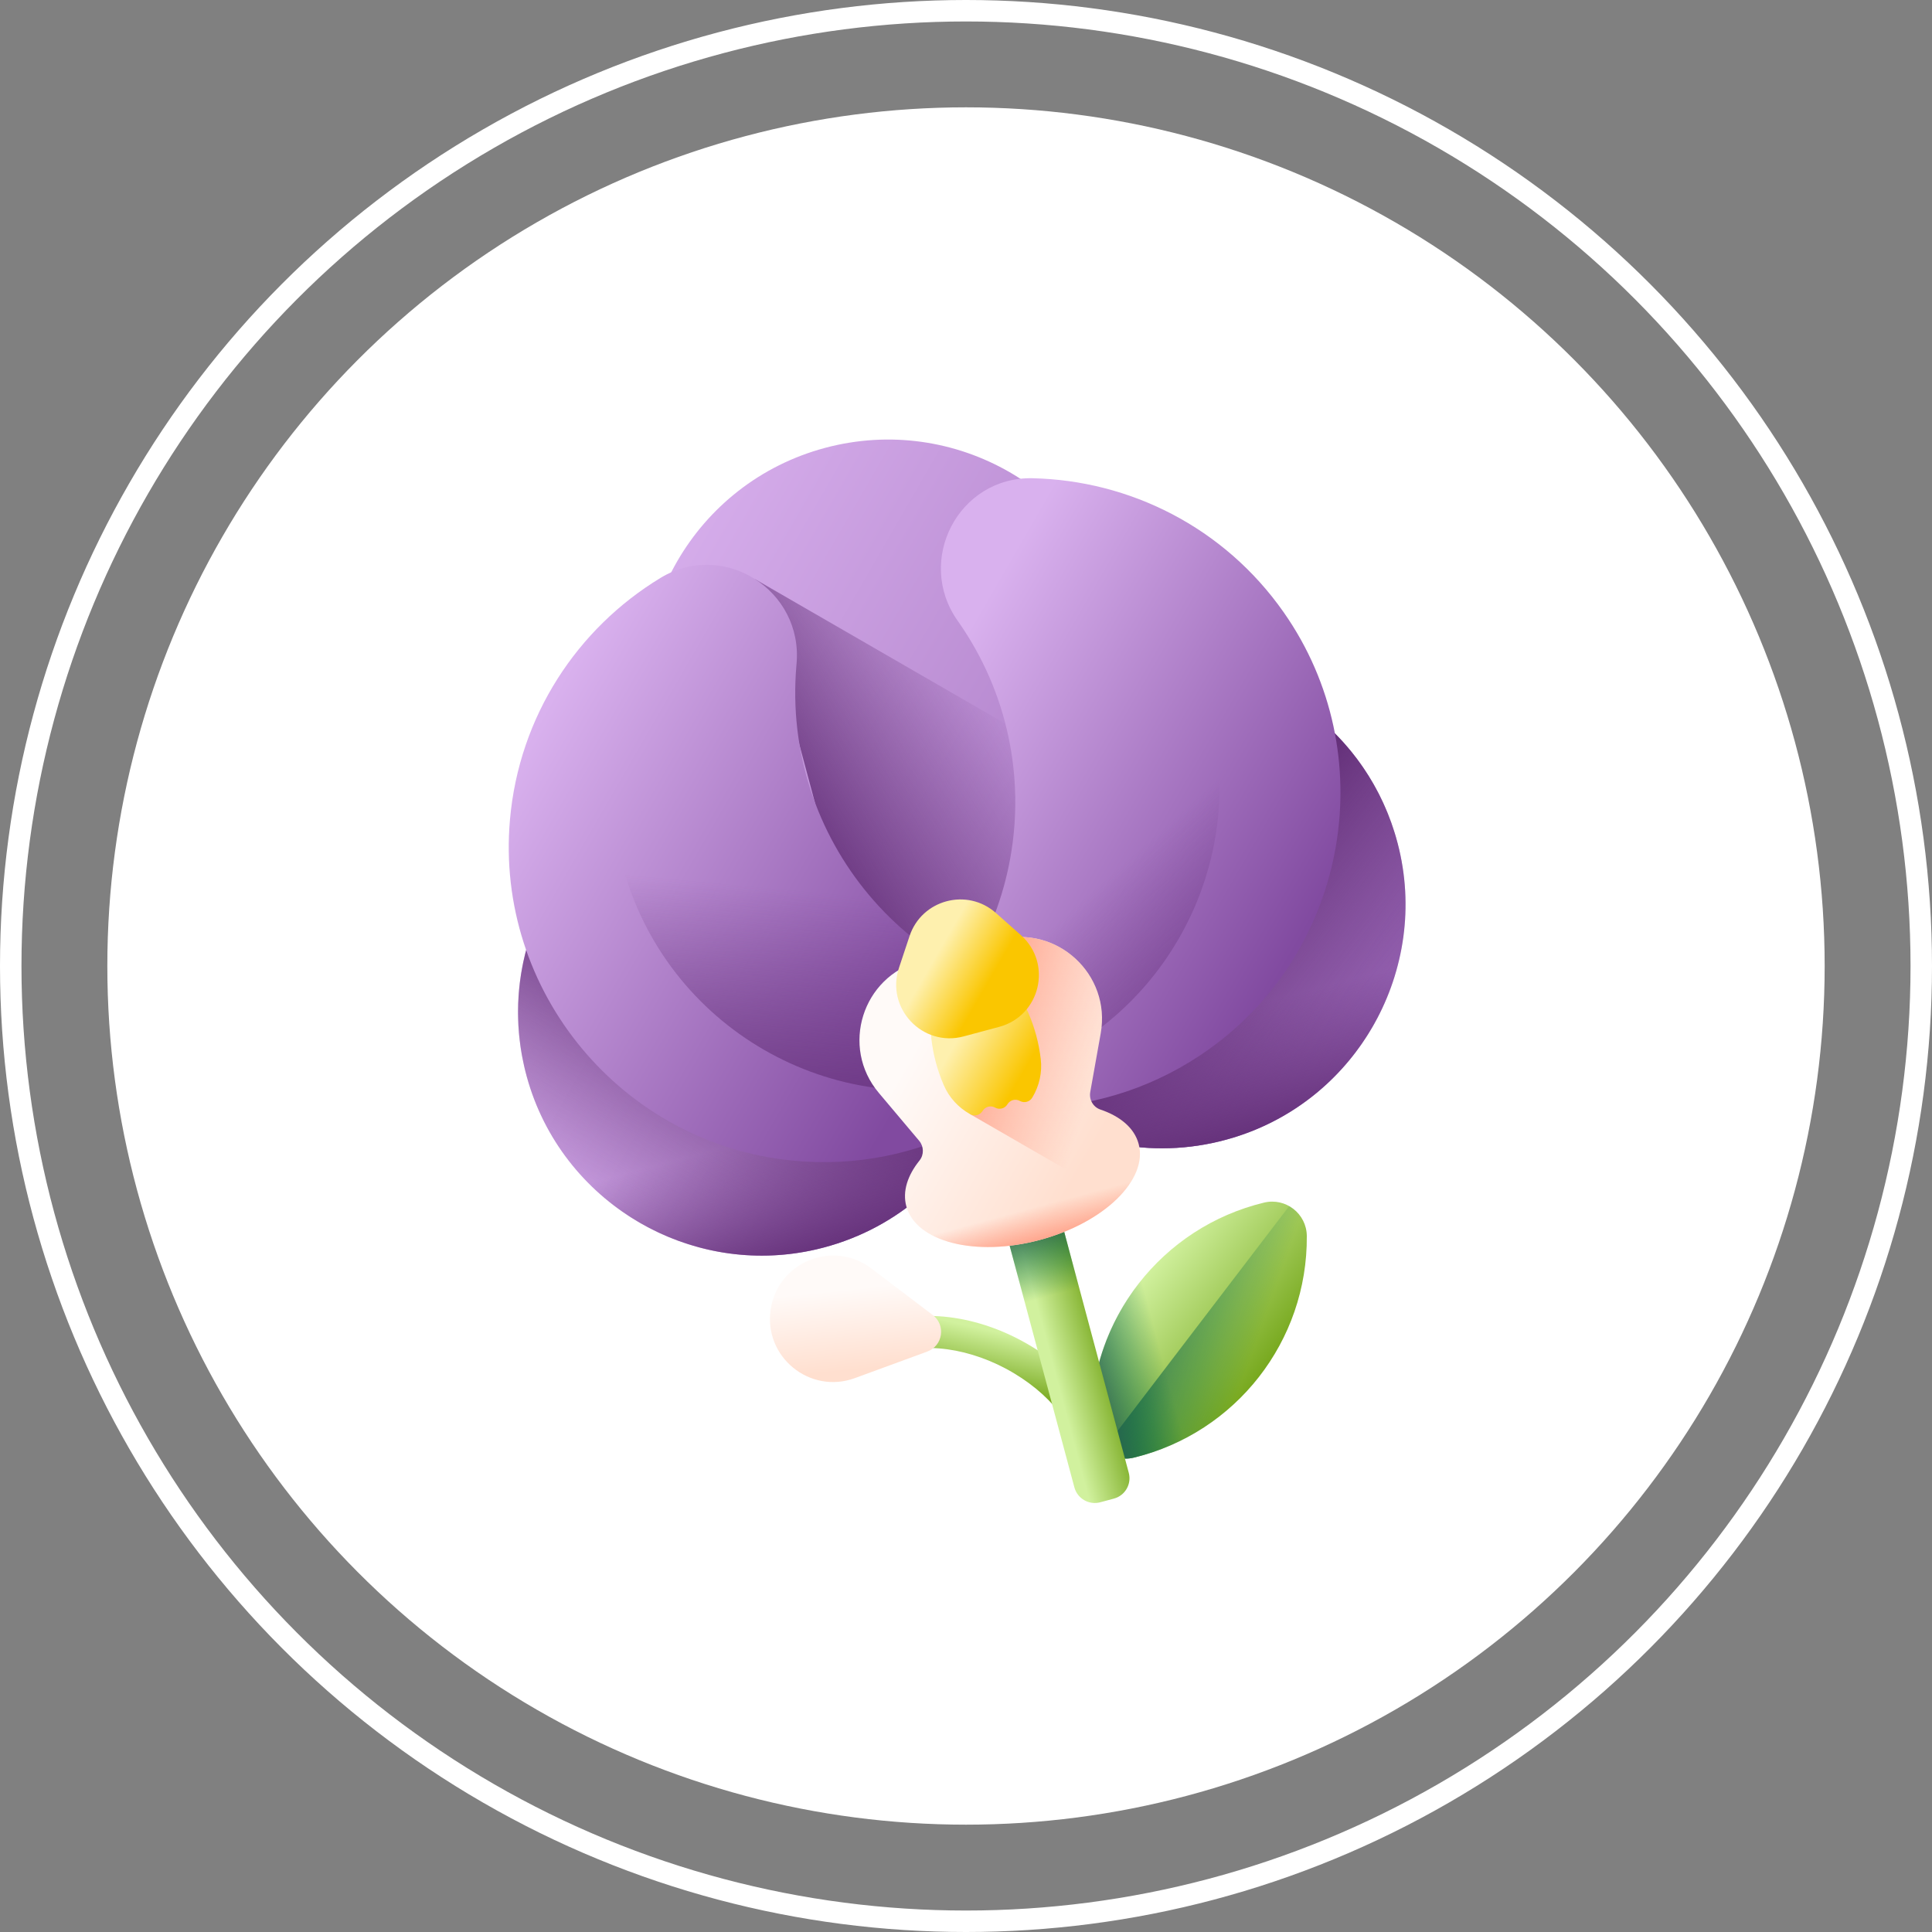 <svg width="90" height="90" viewBox="0 0 90 90" fill="none" xmlns="http://www.w3.org/2000/svg">
<rect x="0" y="0" width="90" height="90" fill="#808080" stroke="none"/>
<circle cx="45" cy="45" r="44.5" stroke="white"/>
<circle cx="45" cy="45" r="40" fill="white"/>
<path d="M51.437 69.399C51.386 69.413 51.333 69.421 51.279 69.424C50.867 69.444 50.517 69.126 50.497 68.714C50.41 66.889 49.22 65.16 47.232 63.969C45.246 62.78 42.909 62.458 41.417 63.168C41.044 63.345 40.599 63.187 40.422 62.814C40.245 62.442 40.403 61.996 40.776 61.819C42.73 60.89 45.565 61.231 47.999 62.689C50.423 64.14 51.877 66.31 51.989 68.643C52.006 69 51.769 69.311 51.437 69.399Z" fill="url(#paint0_linear_956_66062)"/>
<path d="M60.876 57.578C60.868 56.539 59.894 55.778 58.883 56.022L58.883 56.022C54.124 57.172 50.785 61.45 50.823 66.346C50.831 67.385 51.806 68.146 52.816 67.902C57.575 66.752 60.915 62.474 60.876 57.578Z" fill="url(#paint1_linear_956_66062)"/>
<path d="M51.377 67.55C51.753 67.878 52.279 68.031 52.816 67.902C57.575 66.752 60.915 62.474 60.876 57.578L60.876 57.578C60.871 56.969 60.535 56.457 60.055 56.185L51.377 67.55Z" fill="url(#paint2_linear_956_66062)"/>
<path d="M54.912 57.929C52.373 59.895 50.797 62.974 50.823 66.346C50.831 67.385 51.806 68.146 52.816 67.902C54.4 67.519 55.825 66.788 57.022 65.805L54.912 57.929Z" fill="url(#paint3_linear_956_66062)"/>
<path d="M51.888 69.811L51.252 69.982C50.728 70.122 50.189 69.811 50.049 69.287L41.746 38.301L44.279 37.623L52.582 68.609C52.722 69.133 52.412 69.671 51.888 69.811Z" fill="url(#paint4_linear_956_66062)"/>
<path d="M45.248 51.372L47.782 50.693L51.265 63.693L48.732 64.372L45.248 51.372Z" fill="url(#paint5_linear_956_66062)"/>
<path d="M43.452 61.259L40.59 59.089C38.809 57.738 36.232 58.788 35.901 60.999C35.57 63.21 37.727 64.968 39.826 64.197L43.198 62.96C43.925 62.693 44.07 61.727 43.452 61.259Z" fill="url(#paint6_linear_956_66062)"/>
<path d="M53.756 30.819C53.153 30.84 52.633 30.409 52.526 29.814C52.469 29.503 52.4 29.192 52.317 28.881C50.696 22.833 44.48 19.244 38.431 20.865C32.383 22.485 28.794 28.702 30.415 34.75C30.498 35.061 30.594 35.365 30.701 35.662C30.905 36.23 30.67 36.864 30.137 37.148C25.561 39.583 23.105 44.943 24.541 50.163C26.147 56.004 32.131 59.572 38.032 58.199C41.603 57.367 44.363 54.952 45.773 51.888C46.093 51.192 46.96 50.96 47.585 51.402C50.338 53.351 53.936 54.063 57.444 52.997C63.241 51.236 66.639 45.154 65.11 39.292C63.744 34.053 58.937 30.64 53.756 30.819Z" fill="url(#paint7_linear_956_66062)"/>
<path d="M58.985 40.727L35.174 26.98L40.74 47.753L58.694 42.942C59.504 42.725 59.852 41.769 59.372 41.082C59.271 40.937 59.139 40.816 58.985 40.727Z" fill="url(#paint8_linear_956_66062)"/>
<path d="M46.565 51.218C46.23 51.308 45.933 51.54 45.773 51.888C44.363 54.952 41.603 57.367 38.032 58.199C32.132 59.572 26.148 56.004 24.541 50.162C23.539 46.519 24.434 42.809 26.621 40.072L27.057 39.955C35.554 37.678 44.288 42.721 46.565 51.218Z" fill="url(#paint9_linear_956_66062)"/>
<path d="M46.565 51.218C46.9 51.128 47.272 51.181 47.585 51.402C50.339 53.351 53.936 54.063 57.444 52.997C63.241 51.236 66.639 45.154 65.11 39.292C64.156 35.636 61.526 32.87 58.263 31.593L57.828 31.71C49.331 33.987 44.288 42.721 46.565 51.218Z" fill="url(#paint10_linear_956_66062)"/>
<path d="M24.975 51.437C27.045 56.511 32.574 59.469 38.032 58.199C41.603 57.367 44.363 54.952 45.773 51.888C46.093 51.192 46.96 50.96 47.585 51.402C50.339 53.351 53.936 54.063 57.444 52.997C62.807 51.368 66.116 46.042 65.372 40.613L24.975 51.437Z" fill="url(#paint11_linear_956_66062)"/>
<path d="M48.097 22.278C44.653 22.203 42.626 26.103 44.612 28.919C44.625 28.937 44.638 28.956 44.651 28.974C49.291 35.615 47.668 44.76 41.027 49.399C40.873 49.507 40.718 49.61 40.561 49.711C45.368 52.428 51.52 52.308 56.323 48.874C62.843 44.212 64.4 35.089 59.801 28.525C57.014 24.548 52.609 22.377 48.097 22.278Z" fill="url(#paint12_linear_956_66062)"/>
<path d="M56.326 32.99C54.926 27.766 50.778 24.013 45.854 22.868C43.899 24.055 43.114 26.795 44.612 28.919C44.625 28.937 44.638 28.956 44.651 28.974C49.29 35.615 47.668 44.76 41.027 49.399C40.873 49.507 40.717 49.61 40.561 49.711C41.332 50.147 42.138 50.509 42.967 50.797C44.078 50.772 45.202 50.616 46.323 50.316C53.869 48.294 58.348 40.537 56.326 32.99Z" fill="url(#paint13_linear_956_66062)"/>
<path d="M30.768 26.922C33.713 25.135 37.419 27.499 37.106 30.93C37.104 30.952 37.102 30.975 37.1 30.997C36.403 39.068 42.38 46.177 50.451 46.874C50.638 46.891 50.825 46.902 51.011 46.911C48.206 51.667 42.819 54.64 36.941 54.067C28.964 53.29 23.054 46.167 23.756 38.183C24.181 33.346 26.91 29.262 30.768 26.922Z" fill="url(#paint14_linear_956_66062)"/>
<path d="M37.1 30.997C37.102 30.975 37.104 30.952 37.106 30.93C37.342 28.342 35.291 26.361 33.005 26.311C29.314 29.765 27.598 35.089 28.997 40.313C31.019 47.86 38.776 52.338 46.323 50.316C47.443 50.016 48.495 49.588 49.469 49.055C50.044 48.391 50.561 47.674 51.011 46.911C50.825 46.902 50.638 46.891 50.451 46.875C42.38 46.177 36.403 39.068 37.1 30.997Z" fill="url(#paint15_linear_956_66062)"/>
<path d="M50.788 50.872L51.275 48.139C51.766 45.388 49.23 43.059 46.531 43.783L42.867 44.764C40.168 45.487 39.136 48.772 40.937 50.909L42.818 53.142C43.041 53.407 43.05 53.793 42.833 54.063C42.276 54.757 42.034 55.501 42.219 56.189C42.666 57.858 45.452 58.562 48.441 57.761C51.43 56.961 53.49 54.958 53.043 53.289C52.845 52.55 52.19 52.001 51.261 51.687C50.923 51.573 50.725 51.223 50.788 50.872Z" fill="url(#paint16_linear_956_66062)"/>
<path d="M51.261 51.687C50.923 51.573 50.725 51.223 50.788 50.872L51.275 48.139C51.766 45.388 49.23 43.059 46.531 43.783L43.255 44.66L45.195 51.904L52.031 55.85C52.864 55.041 53.267 54.123 53.043 53.289C52.845 52.55 52.19 52.001 51.261 51.687Z" fill="url(#paint17_linear_956_66062)"/>
<path d="M51.2 48.563L41.214 51.238L42.818 53.142C43.041 53.407 43.05 53.793 42.833 54.063C42.276 54.757 42.035 55.501 42.219 56.189C42.666 57.858 45.452 58.562 48.441 57.761C51.43 56.961 53.49 54.958 53.043 53.289C52.845 52.55 52.19 52.001 51.261 51.687C50.923 51.573 50.725 51.223 50.788 50.872L51.2 48.563Z" fill="url(#paint18_linear_956_66062)"/>
<path d="M47.901 47.175C47.651 46.594 47.045 46.244 46.416 46.318C45.658 46.406 44.943 46.598 44.243 46.9C43.662 47.151 43.312 47.756 43.386 48.385C43.474 49.141 43.665 49.854 43.965 50.553C44.21 51.121 44.639 51.591 45.179 51.894L45.195 51.904C45.398 52.018 45.654 51.95 45.774 51.75C45.893 51.551 46.148 51.483 46.351 51.595L46.353 51.596C46.555 51.709 46.811 51.641 46.93 51.442L46.931 51.44C47.05 51.241 47.305 51.173 47.508 51.285L47.509 51.286C47.712 51.399 47.968 51.331 48.086 51.132C48.09 51.126 48.093 51.121 48.096 51.116C48.416 50.581 48.555 49.955 48.482 49.336C48.393 48.583 48.202 47.872 47.901 47.175Z" fill="url(#paint19_linear_956_66062)"/>
<path d="M42.37 43.607L41.879 45.082C41.251 46.967 42.971 48.794 44.891 48.28L46.545 47.836C48.465 47.322 49.041 44.88 47.555 43.561L46.392 42.529C45.053 41.341 42.936 41.909 42.37 43.607Z" fill="url(#paint20_linear_956_66062)"/>
<defs>
<linearGradient id="paint0_linear_956_66062" x1="46.931" y1="62.156" x2="46.347" y2="64.786" gradientUnits="userSpaceOnUse">
<stop stop-color="#D1F19E"/>
<stop offset="1" stop-color="#78A91F"/>
</linearGradient>
<linearGradient id="paint1_linear_956_66062" x1="53.064" y1="59.708" x2="58.653" y2="64.071" gradientUnits="userSpaceOnUse">
<stop stop-color="#D1F19E"/>
<stop offset="1" stop-color="#78A91F"/>
</linearGradient>
<linearGradient id="paint2_linear_956_66062" x1="58.403" y1="62.876" x2="52.259" y2="60.71" gradientUnits="userSpaceOnUse">
<stop stop-color="#026841" stop-opacity="0"/>
<stop offset="0.324" stop-color="#046842" stop-opacity="0.324"/>
<stop offset="0.551" stop-color="#0E6546" stop-opacity="0.551"/>
<stop offset="0.748" stop-color="#1D614C" stop-opacity="0.748"/>
<stop offset="0.926" stop-color="#335C54" stop-opacity="0.926"/>
<stop offset="1" stop-color="#3E5959"/>
</linearGradient>
<linearGradient id="paint3_linear_956_66062" x1="54.048" y1="62.868" x2="50.329" y2="63.864" gradientUnits="userSpaceOnUse">
<stop stop-color="#026841" stop-opacity="0"/>
<stop offset="0.324" stop-color="#046842" stop-opacity="0.324"/>
<stop offset="0.551" stop-color="#0E6546" stop-opacity="0.551"/>
<stop offset="0.748" stop-color="#1D614C" stop-opacity="0.748"/>
<stop offset="0.926" stop-color="#335C54" stop-opacity="0.926"/>
<stop offset="1" stop-color="#3E5959"/>
</linearGradient>
<linearGradient id="paint4_linear_956_66062" x1="46.518" y1="54.136" x2="49.047" y2="53.459" gradientUnits="userSpaceOnUse">
<stop stop-color="#D1F19E"/>
<stop offset="1" stop-color="#78A91F"/>
</linearGradient>
<linearGradient id="paint5_linear_956_66062" x1="49.011" y1="60.347" x2="48.037" y2="56.712" gradientUnits="userSpaceOnUse">
<stop stop-color="#026841" stop-opacity="0"/>
<stop offset="0.324" stop-color="#046842" stop-opacity="0.324"/>
<stop offset="0.551" stop-color="#0E6546" stop-opacity="0.551"/>
<stop offset="0.748" stop-color="#1D614C" stop-opacity="0.748"/>
<stop offset="0.926" stop-color="#335C54" stop-opacity="0.926"/>
<stop offset="1" stop-color="#3E5959"/>
</linearGradient>
<linearGradient id="paint6_linear_956_66062" x1="39.672" y1="60.038" x2="40.061" y2="63.798" gradientUnits="userSpaceOnUse">
<stop stop-color="#FFFAF8"/>
<stop offset="1" stop-color="#FFDFCF"/>
</linearGradient>
<linearGradient id="paint7_linear_956_66062" x1="25.056" y1="31.764" x2="72.064" y2="58.904" gradientUnits="userSpaceOnUse">
<stop stop-color="#D9B1EE"/>
<stop offset="1" stop-color="#814AA0"/>
</linearGradient>
<linearGradient id="paint8_linear_956_66062" x1="47.559" y1="34.605" x2="37.571" y2="40.784" gradientUnits="userSpaceOnUse">
<stop stop-color="#632F78" stop-opacity="0"/>
<stop offset="1" stop-color="#632F78"/>
</linearGradient>
<linearGradient id="paint9_linear_956_66062" x1="30.331" y1="56.938" x2="35.929" y2="46.68" gradientUnits="userSpaceOnUse">
<stop stop-color="#632F78" stop-opacity="0"/>
<stop offset="1" stop-color="#632F78"/>
</linearGradient>
<linearGradient id="paint10_linear_956_66062" x1="62.875" y1="49.568" x2="54.968" y2="43.134" gradientUnits="userSpaceOnUse">
<stop stop-color="#632F78" stop-opacity="0"/>
<stop offset="1" stop-color="#632F78"/>
</linearGradient>
<linearGradient id="paint11_linear_956_66062" x1="46.263" y1="50.092" x2="47.86" y2="56.051" gradientUnits="userSpaceOnUse">
<stop stop-color="#632F78" stop-opacity="0"/>
<stop offset="1" stop-color="#632F78"/>
</linearGradient>
<linearGradient id="paint12_linear_956_66062" x1="42.484" y1="33.88" x2="60.333" y2="44.186" gradientUnits="userSpaceOnUse">
<stop stop-color="#D9B1EE"/>
<stop offset="1" stop-color="#814AA0"/>
</linearGradient>
<linearGradient id="paint13_linear_956_66062" x1="50.183" y1="42.162" x2="59.608" y2="52.723" gradientUnits="userSpaceOnUse">
<stop stop-color="#632F78" stop-opacity="0"/>
<stop offset="1" stop-color="#632F78"/>
</linearGradient>
<linearGradient id="paint14_linear_956_66062" x1="24.511" y1="34.608" x2="44.836" y2="46.343" gradientUnits="userSpaceOnUse">
<stop stop-color="#D9B1EE"/>
<stop offset="1" stop-color="#814AA0"/>
</linearGradient>
<linearGradient id="paint15_linear_956_66062" x1="39.737" y1="41.71" x2="38.49" y2="55.13" gradientUnits="userSpaceOnUse">
<stop stop-color="#632F78" stop-opacity="0"/>
<stop offset="1" stop-color="#632F78"/>
</linearGradient>
<linearGradient id="paint16_linear_956_66062" x1="42.681" y1="48.695" x2="50.922" y2="53.453" gradientUnits="userSpaceOnUse">
<stop stop-color="#FFFAF8"/>
<stop offset="1" stop-color="#FFDFCF"/>
</linearGradient>
<linearGradient id="paint17_linear_956_66062" x1="51.053" y1="50.056" x2="45.584" y2="48.361" gradientUnits="userSpaceOnUse">
<stop stop-color="#FFA78F" stop-opacity="0"/>
<stop offset="0.898" stop-color="#FFA78F" stop-opacity="0.898"/>
<stop offset="1" stop-color="#FFA78F"/>
</linearGradient>
<linearGradient id="paint18_linear_956_66062" x1="48.043" y1="56.278" x2="48.438" y2="57.752" gradientUnits="userSpaceOnUse">
<stop stop-color="#FFA78F" stop-opacity="0"/>
<stop offset="0.898" stop-color="#FFA78F" stop-opacity="0.898"/>
<stop offset="1" stop-color="#FFA78F"/>
</linearGradient>
<linearGradient id="paint19_linear_956_66062" x1="44.673" y1="48.293" x2="47.64" y2="50.006" gradientUnits="userSpaceOnUse">
<stop stop-color="#FEF0AE"/>
<stop offset="1" stop-color="#FAC600"/>
</linearGradient>
<linearGradient id="paint20_linear_956_66062" x1="43.558" y1="44.595" x2="45.926" y2="45.962" gradientUnits="userSpaceOnUse">
<stop stop-color="#FEF0AE"/>
<stop offset="1" stop-color="#FAC600"/>
</linearGradient>
</defs>
</svg>
